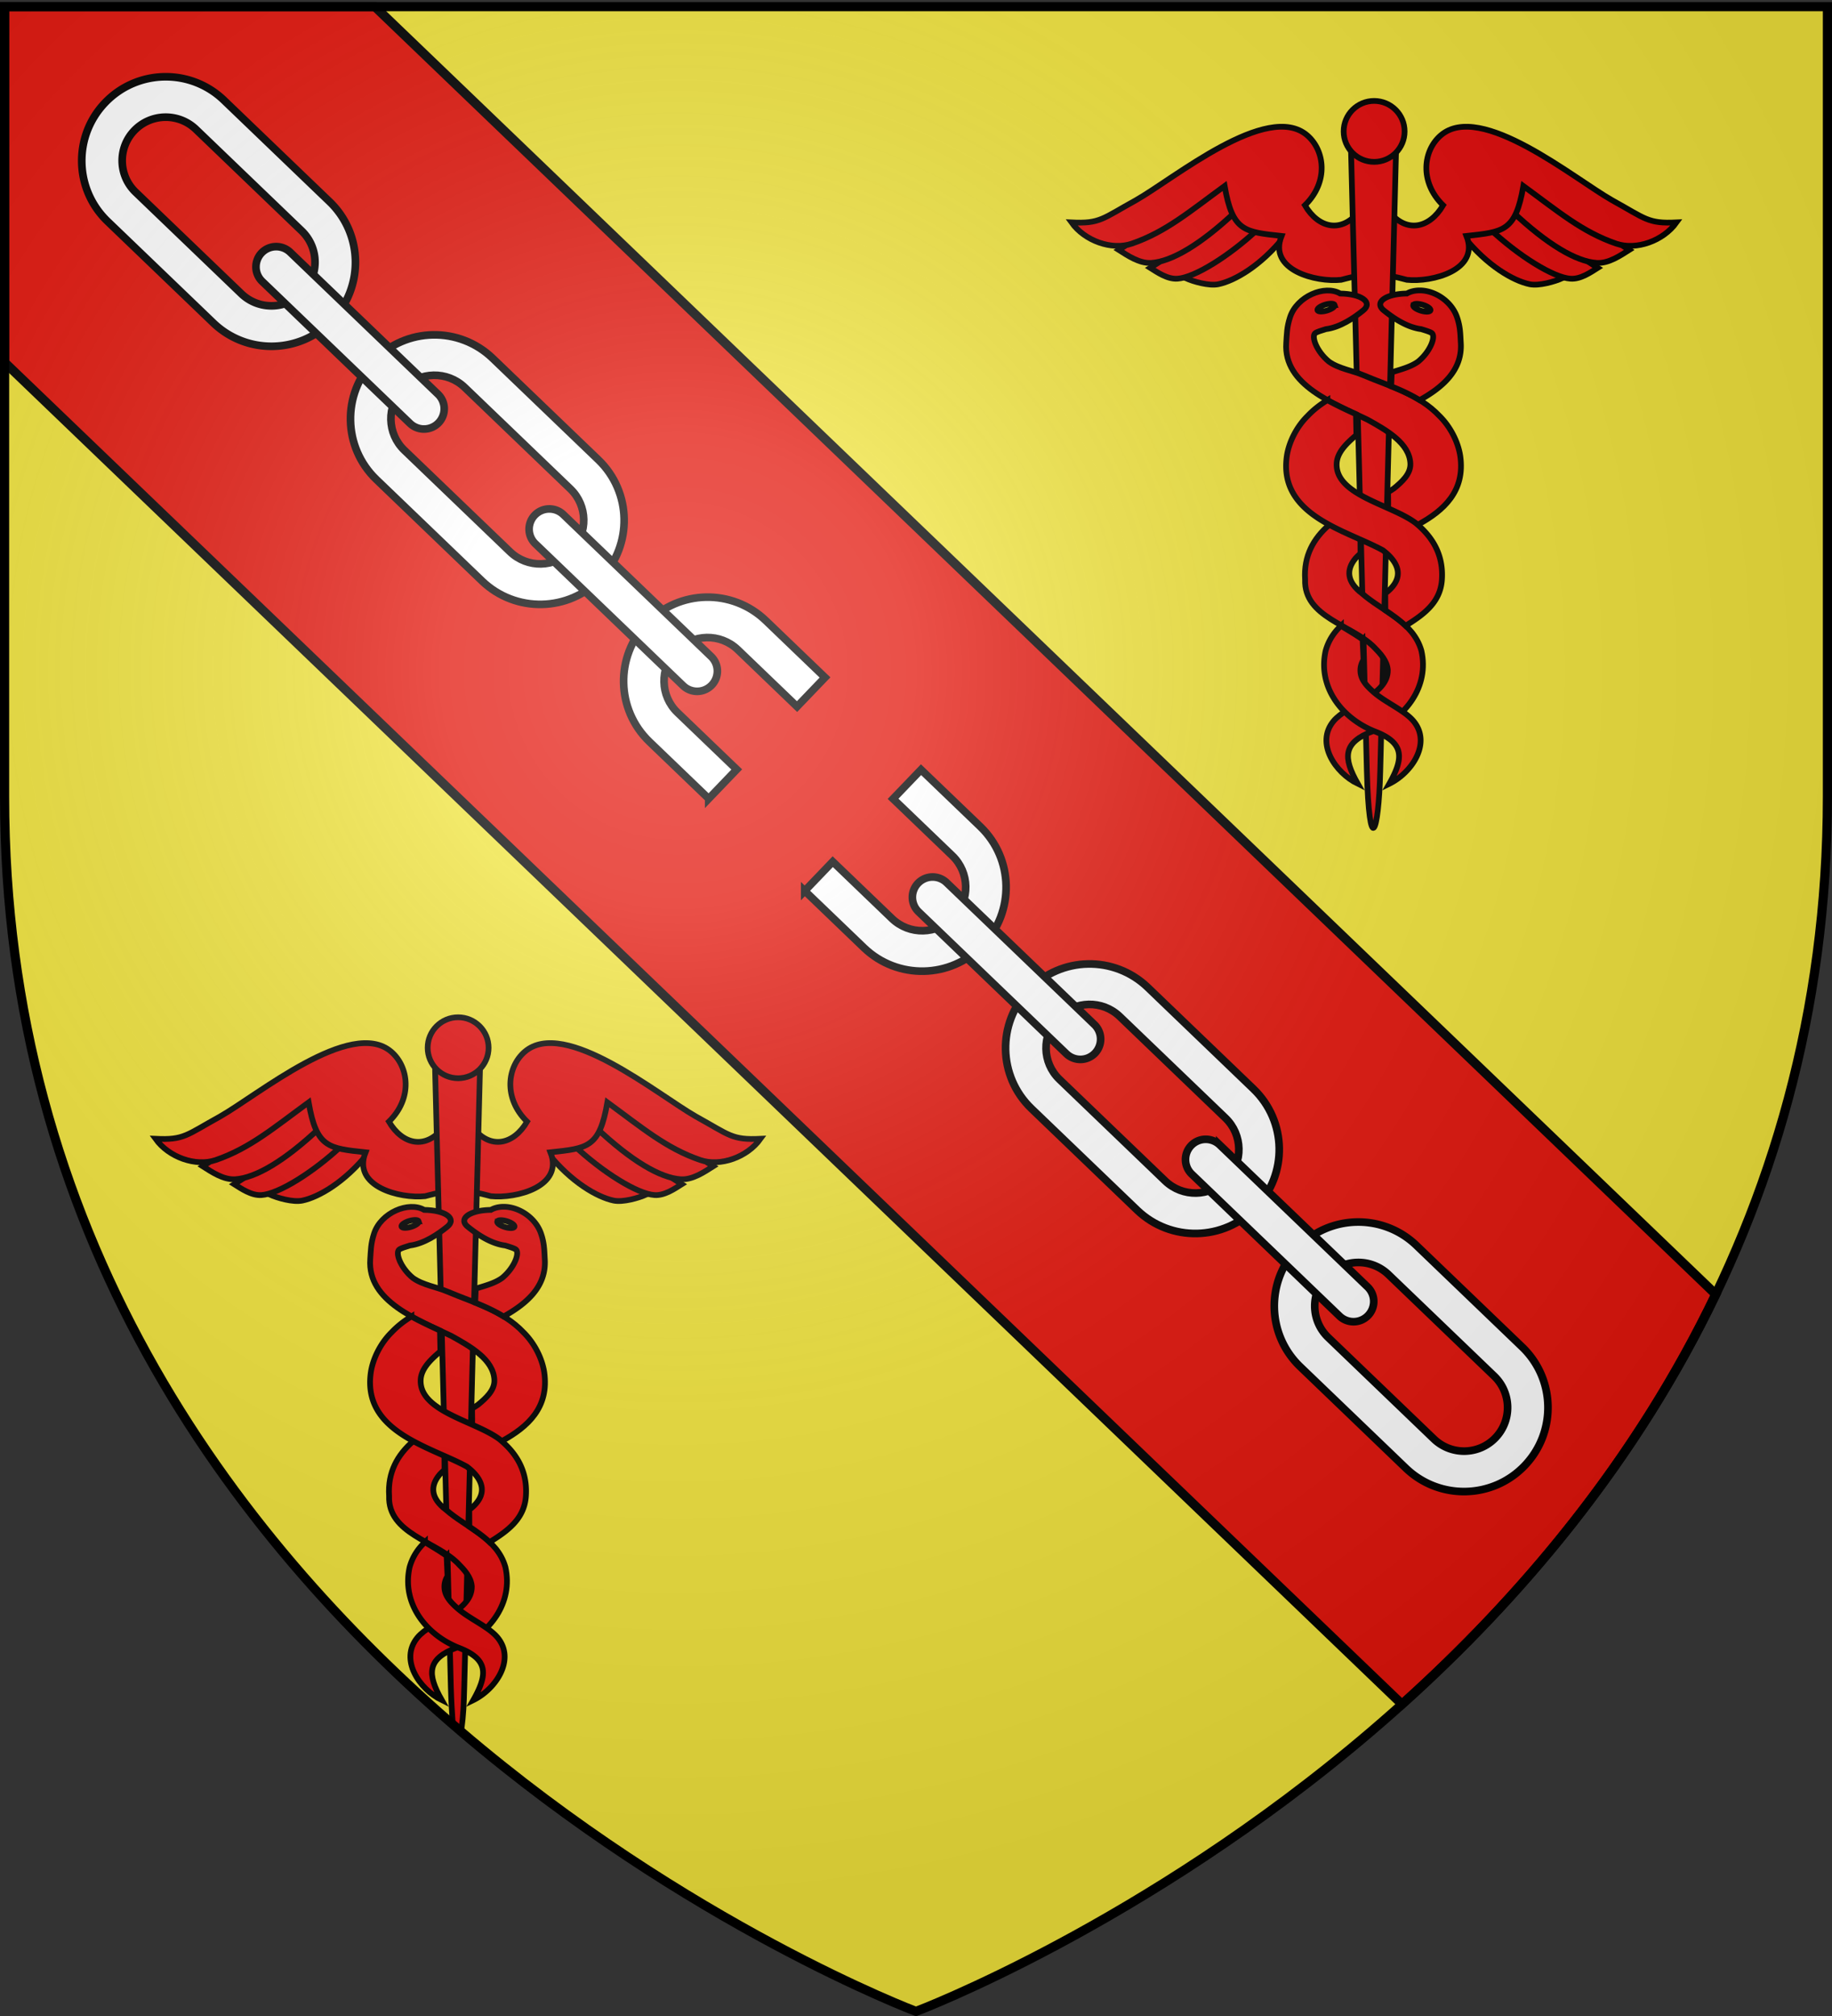<svg xmlns="http://www.w3.org/2000/svg" xmlns:xlink="http://www.w3.org/1999/xlink" width="600" height="660" version="1.0"><rect width="100%" height="100%" fill="#333333" stroke="none"/><defs><linearGradient id="a"><stop offset="0" style="stop-color:white;stop-opacity:.314"/><stop offset=".19" style="stop-color:white;stop-opacity:.251"/><stop offset=".6" style="stop-color:#6b6b6b;stop-opacity:.125"/><stop offset="1" style="stop-color:black;stop-opacity:.125"/></linearGradient><linearGradient id="b"><stop offset="0" style="stop-color:#fff;stop-opacity:.314"/><stop offset=".19" style="stop-color:#fff;stop-opacity:.251"/><stop offset=".6" style="stop-color:#6b6b6b;stop-opacity:.125"/><stop offset="1" style="stop-color:#000;stop-opacity:.125"/></linearGradient><linearGradient id="c"><stop offset="0" style="stop-color:white;stop-opacity:.314"/><stop offset=".19" style="stop-color:white;stop-opacity:.251"/><stop offset=".6" style="stop-color:#6b6b6b;stop-opacity:.125"/><stop offset="1" style="stop-color:black;stop-opacity:.125"/></linearGradient><radialGradient xlink:href="#a" id="d" cx="221.445" cy="226.331" r="300" fx="221.445" fy="226.331" gradientTransform="matrix(1.353 0 0 1.349 -77.63 -85.747)" gradientUnits="userSpaceOnUse"/></defs><g style="display:inline"><path d="M300 658.5s298.5-112.32 298.5-397.772V2.176H1.5v258.552C1.5 546.18 300 658.5 300 658.5z" style="opacity:1;fill:#fcef3c;fill-opacity:.941;fill-rule:evenodd;stroke:none;stroke-width:1px;stroke-linecap:butt;stroke-linejoin:miter;stroke-opacity:1"/><path d="M1.5 2.188v116.437l457.656 439.313c38.616-34.706 76.344-79.058 102.781-134.188L122.781 2.187H1.5z" style="opacity:1;fill:#e20909;fill-opacity:.941;fill-rule:evenodd;stroke:#000;stroke-width:3;stroke-linecap:butt;stroke-linejoin:miter;stroke-opacity:1;stroke-miterlimit:4;stroke-dasharray:none"/></g><g style="display:inline"><g style="display:inline"><path d="M1058.313 393.031c-15.188 0-27.5 12.312-27.5 27.5v48c0 15.188 12.312 27.5 27.5 27.5 15.187 0 27.5-12.312 27.5-27.5v-48c0-15.188-12.313-27.5-27.5-27.5zm0 13.25c7.873 0 14.28 6.377 14.28 14.25v48c0 7.874-6.407 14.281-14.28 14.281-7.874 0-14.25-6.407-14.25-14.28v-48c0-7.874 6.376-14.25 14.25-14.25zM1030.813 317.625v26.906c0 15.188 12.312 27.5 27.5 27.5 15.187 0 27.5-12.312 27.5-27.5v-26.906h-13.22v26.906c0 7.874-6.407 14.281-14.28 14.281-7.874 0-14.25-6.407-14.25-14.28v-26.907h-13.25z" style="fill:#fff;fill-opacity:1;stroke:#000;stroke-width:2.5;stroke-miterlimit:4;stroke-opacity:1;stroke-dasharray:none" transform="rotate(-46.17 616.72 1204.695)"/><path d="M1058.313 342.656a6.624 6.624 0 0 0-6.626 6.625V416.375a6.624 6.624 0 0 0 6.626 6.625 6.624 6.624 0 0 0 6.624-6.625v-67.094a6.624 6.624 0 0 0-6.624-6.625zM1058.313 515.031c-15.188 0-27.5 12.312-27.5 27.5v48c0 15.188 12.312 27.5 27.5 27.5 15.187 0 27.5-12.312 27.5-27.5v-48c0-15.188-12.313-27.5-27.5-27.5zm0 13.25c7.873 0 14.28 6.377 14.28 14.25v48c0 7.874-6.407 14.282-14.28 14.282-7.874 0-14.25-6.408-14.25-14.282v-48c0-7.873 6.376-14.25 14.25-14.25z" style="fill:#fff;fill-opacity:1;stroke:#000;stroke-width:2.5;stroke-miterlimit:4;stroke-opacity:1;stroke-dasharray:none" transform="rotate(-46.17 616.72 1204.695)"/><path d="M1058.313 466.656a6.624 6.624 0 0 0-6.626 6.625V540.375a6.624 6.624 0 0 0 6.626 6.625 6.624 6.624 0 0 0 6.624-6.625v-67.094a6.624 6.624 0 0 0-6.624-6.625z" style="fill:#fff;fill-opacity:1;stroke:#000;stroke-width:2.5;stroke-miterlimit:4;stroke-opacity:1;stroke-dasharray:none" transform="rotate(-46.17 616.72 1204.695)"/><path d="M1058.313 393.031c-15.188 0-27.5 12.312-27.5 27.5v48c0 15.188 12.312 27.5 27.5 27.5 15.187 0 27.5-12.312 27.5-27.5v-48c0-15.188-12.313-27.5-27.5-27.5zm0 13.25c7.873 0 14.28 6.377 14.28 14.25v48c0 7.874-6.407 14.281-14.28 14.281-7.874 0-14.25-6.407-14.25-14.28v-48c0-7.874 6.376-14.25 14.25-14.25zM1030.813 317.625v26.906c0 15.188 12.312 27.5 27.5 27.5 15.187 0 27.5-12.312 27.5-27.5v-26.906h-13.22v26.906c0 7.874-6.407 14.281-14.28 14.281-7.874 0-14.25-6.407-14.25-14.28v-26.907h-13.25z" style="fill:#fff;fill-opacity:1;stroke:#000;stroke-width:2.5;stroke-miterlimit:4;stroke-opacity:1;stroke-dasharray:none" transform="scale(1 -1) rotate(46.17 1310.783 -908.867)"/><path d="M1058.313 342.656a6.624 6.624 0 0 0-6.626 6.625V416.375a6.624 6.624 0 0 0 6.626 6.625 6.624 6.624 0 0 0 6.624-6.625v-67.094a6.624 6.624 0 0 0-6.624-6.625zM1058.313 515.031c-15.188 0-27.5 12.312-27.5 27.5v48c0 15.188 12.312 27.5 27.5 27.5 15.187 0 27.5-12.312 27.5-27.5v-48c0-15.188-12.313-27.5-27.5-27.5zm0 13.25c7.873 0 14.28 6.377 14.28 14.25v48c0 7.874-6.407 14.282-14.28 14.282-7.874 0-14.25-6.408-14.25-14.282v-48c0-7.873 6.376-14.25 14.25-14.25z" style="fill:#fff;fill-opacity:1;stroke:#000;stroke-width:2.5;stroke-miterlimit:4;stroke-opacity:1;stroke-dasharray:none" transform="scale(1 -1) rotate(46.17 1310.783 -908.867)"/><path d="M1058.313 466.656a6.624 6.624 0 0 0-6.626 6.625V540.375a6.624 6.624 0 0 0 6.626 6.625 6.624 6.624 0 0 0 6.624-6.625v-67.094a6.624 6.624 0 0 0-6.624-6.625z" style="fill:#fff;fill-opacity:1;stroke:#000;stroke-width:2.5;stroke-miterlimit:4;stroke-opacity:1;stroke-dasharray:none" transform="scale(1 -1) rotate(46.17 1310.783 -908.867)"/></g><g style="display:inline"><g style="fill:#fcef3c;fill-opacity:1;stroke:#000;stroke-width:2.869;stroke-miterlimit:4;stroke-opacity:1;stroke-dasharray:none;display:inline"><g style="fill:#fcef3c;fill-opacity:1;stroke:#000;stroke-width:2.869;stroke-miterlimit:4;stroke-opacity:1;stroke-dasharray:none"><g style="fill:#fcef3c;fill-opacity:1;stroke:#000;stroke-width:2.869;stroke-miterlimit:4;stroke-opacity:1;stroke-dasharray:none"><g style="fill:#fcef3c;fill-opacity:1;stroke:#000;stroke-width:2.869;stroke-miterlimit:4;stroke-opacity:1;stroke-dasharray:none"><path d="M106.823 9.284c-11.941 14.941-25.08 22.337-33.157 24.034-4.725.993-12.626-1.337-16.266-2.96L99.564-2.767l7.259 12.05z" style="fill:#e20909;fill-opacity:1;fill-rule:evenodd;stroke:#000;stroke-width:2.869;stroke-linecap:butt;stroke-linejoin:miter;stroke-miterlimit:4;stroke-opacity:1;stroke-dasharray:none" transform="matrix(.653 0 0 .653 350.935 71.287)"/><path d="M93.836 5.392C79.22 19.145 61.761 29.991 53.12 30.558c-5.055.331-10.094-3.21-13.635-5.436L85.562-4.48l8.274 9.872z" style="fill:#e20909;fill-opacity:1;fill-rule:evenodd;stroke:#000;stroke-width:2.869;stroke-linecap:butt;stroke-linejoin:miter;stroke-miterlimit:4;stroke-opacity:1;stroke-dasharray:none" transform="matrix(.653 0 0 .653 350.935 71.287)"/><path d="M82.296-3.066C64.823 13.376 50.336 21.951 40.004 22.63c-6.043.397-12.066-3.837-16.3-6.498l55.087-35.389 3.505 16.192z" style="fill:#e20909;fill-opacity:1;fill-rule:evenodd;stroke:#000;stroke-width:2.869;stroke-linecap:butt;stroke-linejoin:miter;stroke-miterlimit:4;stroke-opacity:1;stroke-dasharray:none" transform="matrix(.653 0 0 .653 350.935 71.287)"/><path d="M144.227-3.233c-8.722 11.136-20.368 8.565-27.168-3.02 12.012-11.721 9.997-27.51 1.125-35.088-20.02-17.115-66.838 21.773-85.93 32.578C15.465.481 14.37 3.05-.002 2.34c6.618 9.258 20.14 14.091 30.214 10.646C47.246 7.158 59.29-3.133 76.788-15.92c3.936 22.75 9.89 23.015 28.561 25.046-6.874 17.135 17.215 23.314 29.868 21.993 3.306-.789 6.546-1.992 10.012-1.635" style="fill:#e20909;fill-opacity:1;fill-rule:evenodd;stroke:#000;stroke-width:2.869;stroke-linecap:butt;stroke-linejoin:miter;stroke-miterlimit:4;stroke-opacity:1;stroke-dasharray:none" transform="matrix(.653 0 0 .653 350.935 71.287)"/></g><g style="fill:#fcef3c;fill-opacity:1;stroke:#000;stroke-width:2.869;stroke-miterlimit:4;stroke-opacity:1;stroke-dasharray:none"><path d="M106.823 9.284c-11.941 14.941-25.08 22.337-33.157 24.034-4.725.993-12.626-1.337-16.266-2.96L99.564-2.767l7.259 12.05z" style="fill:#e20909;fill-opacity:1;fill-rule:evenodd;stroke:#000;stroke-width:2.869;stroke-linecap:butt;stroke-linejoin:miter;stroke-miterlimit:4;stroke-opacity:1;stroke-dasharray:none" transform="matrix(-.653 0 0 .653 549.065 71.287)"/><path d="M93.836 5.392C79.22 19.145 61.761 29.991 53.12 30.558c-5.055.331-10.094-3.21-13.635-5.436L85.562-4.48l8.274 9.872z" style="fill:#e20909;fill-opacity:1;fill-rule:evenodd;stroke:#000;stroke-width:2.869;stroke-linecap:butt;stroke-linejoin:miter;stroke-miterlimit:4;stroke-opacity:1;stroke-dasharray:none" transform="matrix(-.653 0 0 .653 549.065 71.287)"/><path d="M82.296-3.066C64.823 13.376 50.336 21.951 40.004 22.63c-6.043.397-12.066-3.837-16.3-6.498l55.087-35.389 3.505 16.192z" style="fill:#e20909;fill-opacity:1;fill-rule:evenodd;stroke:#000;stroke-width:2.869;stroke-linecap:butt;stroke-linejoin:miter;stroke-miterlimit:4;stroke-opacity:1;stroke-dasharray:none" transform="matrix(-.653 0 0 .653 549.065 71.287)"/><path d="M144.227-3.233c-8.722 11.136-20.368 8.565-27.168-3.02 12.012-11.721 9.997-27.51 1.125-35.088-20.02-17.115-66.838 21.773-85.93 32.578C15.465.481 14.37 3.05-.002 2.34c6.618 9.258 20.14 14.091 30.214 10.646C47.246 7.158 59.29-3.133 76.788-15.92c3.936 22.75 9.89 23.015 28.561 25.046-6.874 17.135 17.215 23.314 29.868 21.993 3.306-.789 6.546-1.992 10.012-1.635" style="fill:#e20909;fill-opacity:1;fill-rule:evenodd;stroke:#000;stroke-width:2.869;stroke-linecap:butt;stroke-linejoin:miter;stroke-miterlimit:4;stroke-opacity:1;stroke-dasharray:none" transform="matrix(-.653 0 0 .653 549.065 71.287)"/></g></g><g style="fill:#fcef3c;fill-opacity:1;stroke:#000;stroke-width:2.869;stroke-miterlimit:4;stroke-opacity:1;stroke-dasharray:none"><path d="M358.676-32.432h22.48l-7.876 309.03c-.829 32.759-5.503 43.352-6.716 0l-7.888-309.03z" style="fill:#e20909;fill-opacity:1;stroke:#000;stroke-width:2.869;stroke-miterlimit:4;stroke-opacity:1;stroke-dasharray:none" transform="matrix(.653 0 0 .653 208.294 71.711)"/><path d="M149.569-31.61c0 7.928-6.427 14.355-14.356 14.355s-14.356-6.427-14.356-14.356c0-7.928 6.427-14.356 14.356-14.356s14.356 6.428 14.356 14.356z" style="fill:#e20909;fill-opacity:1;stroke:#000;stroke-width:2.698;stroke-miterlimit:4;stroke-opacity:1;stroke-dasharray:none" transform="translate(356.07 64.988) scale(.695)"/></g><g style="fill:#fcef3c;fill-opacity:1;stroke:#000;stroke-width:2.869;stroke-miterlimit:4;stroke-opacity:1;stroke-dasharray:none"><path d="M392.23 153.238c13.04-7.112 23.787-16.876 21.226-34.496-1.052-6.893-4.868-14.588-10.513-20.106-10.328-10.847-24.446-14.594-37.887-20.268-5.428-2.359-12.607-3.345-17.502-6.929-6.183-5.077-9.027-12.813-6.709-14.326.861-.562 2.824-1.169 5.23-1.916 7.137-.892 14.026-5.599 18.748-9.425 5.014-4.062-1.055-8.296-11.562-8.422-7.775-4.494-21.724 1.36-25.154 11.847-1.662 5.08-1.623 8.513-1.926 12.92-1.463 21.28 24.135 30.389 40.728 38.434 9.585 5.325 21.127 11.809 21.536 22.068.205 5.167-4.232 9.146-8.299 12.482-.49.402-1.808 1.108-2.884 1.838.06 1.147.148 10.23-.149 10.433m-13.755 8.813-15.733-2.78c-7.72 6.746-12.748 15.41-11.972 27.344-.658 19.004 23.497 22.604 34.625 33.919 3.04 3.09 6.526 6.756 6.852 11.468.162 12.653-20.343 17.179-27.297 25.658-9.04 11.022.96 25.827 12.233 31.327-7.435-13.128-7.561-20.686 7.655-26.402 16.418-6.71 28.312-22.327 24.25-40.332-4.162-14.564-19.373-19.553-29.804-28.708-7.694-5.823-7.875-11.896-3.392-17.387.673-.825 1.785-1.845 2.66-2.64l-.077-11.467z" style="fill:#e20909;fill-opacity:1;fill-rule:evenodd;stroke:#000;stroke-width:2.869;stroke-linecap:butt;stroke-linejoin:miter;stroke-miterlimit:4;stroke-opacity:1;stroke-dasharray:none;display:inline" transform="matrix(.653 0 0 .653 208.257 71.711)"/><path d="M392.582 35.787c-2.176.075-4.205.58-5.906 1.563-10.507.125-16.576 4.375-11.562 8.437 4.722 3.826 11.612 8.514 18.75 9.406 2.406.747 4.357 1.345 5.218 1.907 2.319 1.513-.535 9.266-6.718 14.343-3.696 2.706-8.692 3.936-13.254 5.392l-.286 7.01c4.943 2.01 9.77 4.18 14.258 6.942 11.738-6.546 21.501-15.128 20.657-28.656-.276-4.407-.168-7.888-1.907-12.938-2.804-8.144-11.478-13.674-19.25-13.406zm-45.75 55c-3.527 2.173-6.846 4.696-9.843 7.844-5.645 5.518-9.449 13.232-10.5 20.125-4.348 29.921 29.658 37.179 48.125 47.281 8.582 6.488 10.989 14.278 1.24 21.656l.05 8.46c3.587 2.412 7.11 4.877 10.147 7.76 9.068-5.638 17.472-11.662 18.219-23.157.815-12.55-4.786-21.486-13.188-28.375-12.218-9.229-40.239-13.884-39.607-29.75.233-5.855 5.373-10.492 9.902-14.383l-.22-10.404c-4.637-2.141-9.612-4.427-14.325-7.057zm6.796 113.125c-3.55 3.37-6.194 7.303-7.67 12.469-4.063 18.005 7.831 33.634 24.25 40.344 15.216 5.715 15.09 13.278 7.656 26.406 11.273-5.5 21.259-20.321 12.218-31.344-4.475-5.456-13.965-9.271-20.118-14.67-3.238-2.84-6.386-6.117-6.56-10.302-.117-2.151.43-4.066 1.535-5.82l-.442-10.207a68.641 68.641 0 0 0-.797-.555c-3.232-2.221-6.737-4.247-10.072-6.32z" style="fill:#e20909;fill-opacity:1;fill-rule:evenodd;stroke:#000;stroke-width:2.869;stroke-linecap:butt;stroke-linejoin:miter;stroke-miterlimit:4;stroke-opacity:1;stroke-dasharray:none;display:inline" transform="matrix(.653 0 0 .653 208.257 71.711)"/><path d="M-23.036 72.887c0 1.107-2.616 2.003-5.843 2.003s-5.842-.896-5.842-2.003c0-1.106 2.615-2.003 5.842-2.003 3.227 0 5.843.897 5.843 2.003z" style="fill:#fcef3c;fill-opacity:1;stroke:#000;stroke-width:3.709;stroke-miterlimit:4;stroke-opacity:1;stroke-dasharray:none" transform="rotate(-16.766 426.647 -1454.292) scale(.505)"/><path d="M-23.036 72.887c0 1.107-2.616 2.003-5.843 2.003s-5.842-.896-5.842-2.003c0-1.106 2.615-2.003 5.842-2.003 3.227 0 5.843.897 5.843 2.003z" style="fill:#fcef3c;fill-opacity:1;stroke:#000;stroke-width:3.709;stroke-miterlimit:4;stroke-opacity:1;stroke-dasharray:none" transform="matrix(-.484 -.146 -.146 .484 462.334 61.258)"/></g></g></g></g><g style="display:inline"><g style="fill:#fcef3c;fill-opacity:1;stroke:#000;stroke-width:2.869;stroke-miterlimit:4;stroke-opacity:1;stroke-dasharray:none;display:inline"><g style="fill:#fcef3c;fill-opacity:1;stroke:#000;stroke-width:2.869;stroke-miterlimit:4;stroke-opacity:1;stroke-dasharray:none"><g style="fill:#fcef3c;fill-opacity:1;stroke:#000;stroke-width:2.869;stroke-miterlimit:4;stroke-opacity:1;stroke-dasharray:none"><g style="fill:#fcef3c;fill-opacity:1;stroke:#000;stroke-width:2.869;stroke-miterlimit:4;stroke-opacity:1;stroke-dasharray:none"><path d="M106.823 9.284c-11.941 14.941-25.08 22.337-33.157 24.034-4.725.993-12.626-1.337-16.266-2.96L99.564-2.767l7.259 12.05z" style="fill:#e20909;fill-opacity:1;fill-rule:evenodd;stroke:#000;stroke-width:2.869;stroke-linecap:butt;stroke-linejoin:miter;stroke-miterlimit:4;stroke-opacity:1;stroke-dasharray:none" transform="matrix(.653 0 0 .653 50.935 371.287)"/><path d="M93.836 5.392C79.22 19.145 61.761 29.991 53.12 30.558c-5.055.331-10.094-3.21-13.635-5.436L85.562-4.48l8.274 9.872z" style="fill:#e20909;fill-opacity:1;fill-rule:evenodd;stroke:#000;stroke-width:2.869;stroke-linecap:butt;stroke-linejoin:miter;stroke-miterlimit:4;stroke-opacity:1;stroke-dasharray:none" transform="matrix(.653 0 0 .653 50.935 371.287)"/><path d="M82.296-3.066C64.823 13.376 50.336 21.951 40.004 22.63c-6.043.397-12.066-3.837-16.3-6.498l55.087-35.389 3.505 16.192z" style="fill:#e20909;fill-opacity:1;fill-rule:evenodd;stroke:#000;stroke-width:2.869;stroke-linecap:butt;stroke-linejoin:miter;stroke-miterlimit:4;stroke-opacity:1;stroke-dasharray:none" transform="matrix(.653 0 0 .653 50.935 371.287)"/><path d="M144.227-3.233c-8.722 11.136-20.368 8.565-27.168-3.02 12.012-11.721 9.997-27.51 1.125-35.088-20.02-17.115-66.838 21.773-85.93 32.578C15.465.481 14.37 3.05-.002 2.34c6.618 9.258 20.14 14.091 30.214 10.646C47.246 7.158 59.29-3.133 76.788-15.92c3.936 22.75 9.89 23.015 28.561 25.046-6.874 17.135 17.215 23.314 29.868 21.993 3.306-.789 6.546-1.992 10.012-1.635" style="fill:#e20909;fill-opacity:1;fill-rule:evenodd;stroke:#000;stroke-width:2.869;stroke-linecap:butt;stroke-linejoin:miter;stroke-miterlimit:4;stroke-opacity:1;stroke-dasharray:none" transform="matrix(.653 0 0 .653 50.935 371.287)"/></g><g style="fill:#fcef3c;fill-opacity:1;stroke:#000;stroke-width:2.869;stroke-miterlimit:4;stroke-opacity:1;stroke-dasharray:none"><path d="M106.823 9.284c-11.941 14.941-25.08 22.337-33.157 24.034-4.725.993-12.626-1.337-16.266-2.96L99.564-2.767l7.259 12.05z" style="fill:#e20909;fill-opacity:1;fill-rule:evenodd;stroke:#000;stroke-width:2.869;stroke-linecap:butt;stroke-linejoin:miter;stroke-miterlimit:4;stroke-opacity:1;stroke-dasharray:none" transform="matrix(-.653 0 0 .653 249.065 371.287)"/><path d="M93.836 5.392C79.22 19.145 61.761 29.991 53.12 30.558c-5.055.331-10.094-3.21-13.635-5.436L85.562-4.48l8.274 9.872z" style="fill:#e20909;fill-opacity:1;fill-rule:evenodd;stroke:#000;stroke-width:2.869;stroke-linecap:butt;stroke-linejoin:miter;stroke-miterlimit:4;stroke-opacity:1;stroke-dasharray:none" transform="matrix(-.653 0 0 .653 249.065 371.287)"/><path d="M82.296-3.066C64.823 13.376 50.336 21.951 40.004 22.63c-6.043.397-12.066-3.837-16.3-6.498l55.087-35.389 3.505 16.192z" style="fill:#e20909;fill-opacity:1;fill-rule:evenodd;stroke:#000;stroke-width:2.869;stroke-linecap:butt;stroke-linejoin:miter;stroke-miterlimit:4;stroke-opacity:1;stroke-dasharray:none" transform="matrix(-.653 0 0 .653 249.065 371.287)"/><path d="M144.227-3.233c-8.722 11.136-20.368 8.565-27.168-3.02 12.012-11.721 9.997-27.51 1.125-35.088-20.02-17.115-66.838 21.773-85.93 32.578C15.465.481 14.37 3.05-.002 2.34c6.618 9.258 20.14 14.091 30.214 10.646C47.246 7.158 59.29-3.133 76.788-15.92c3.936 22.75 9.89 23.015 28.561 25.046-6.874 17.135 17.215 23.314 29.868 21.993 3.306-.789 6.546-1.992 10.012-1.635" style="fill:#e20909;fill-opacity:1;fill-rule:evenodd;stroke:#000;stroke-width:2.869;stroke-linecap:butt;stroke-linejoin:miter;stroke-miterlimit:4;stroke-opacity:1;stroke-dasharray:none" transform="matrix(-.653 0 0 .653 249.065 371.287)"/></g></g><g style="fill:#fcef3c;fill-opacity:1;stroke:#000;stroke-width:2.869;stroke-miterlimit:4;stroke-opacity:1;stroke-dasharray:none"><path d="M358.676-32.432h22.48l-7.876 309.03c-.229 9.04-.414 13.27-1.41 21.387l-4.362-3.096c-.351-5.489-.726-10.522-.944-18.29l-7.888-309.03z" style="fill:#e20909;fill-opacity:1;stroke:#000;stroke-width:2.869;stroke-miterlimit:4;stroke-opacity:1;stroke-dasharray:none" transform="matrix(.653 0 0 .653 -91.706 371.711)"/><path d="M149.569-31.61c0 7.928-6.427 14.355-14.356 14.355s-14.356-6.427-14.356-14.356c0-7.928 6.427-14.356 14.356-14.356s14.356 6.428 14.356 14.356z" style="fill:#e20909;fill-opacity:1;stroke:#000;stroke-width:2.698;stroke-miterlimit:4;stroke-opacity:1;stroke-dasharray:none" transform="translate(56.07 364.988) scale(.695)"/></g><g style="fill:#fcef3c;fill-opacity:1;stroke:#000;stroke-width:2.869;stroke-miterlimit:4;stroke-opacity:1;stroke-dasharray:none"><path d="M392.23 153.238c13.04-7.112 23.787-16.876 21.226-34.496-1.052-6.893-4.868-14.588-10.513-20.106-10.328-10.847-24.446-14.594-37.887-20.268-5.428-2.359-12.607-3.345-17.502-6.929-6.183-5.077-9.027-12.813-6.709-14.326.861-.562 2.824-1.169 5.23-1.916 7.137-.892 14.026-5.599 18.748-9.425 5.014-4.062-1.055-8.296-11.562-8.422-7.775-4.494-21.724 1.36-25.154 11.847-1.662 5.08-1.623 8.513-1.926 12.92-1.463 21.28 24.135 30.389 40.728 38.434 9.585 5.325 21.127 11.809 21.536 22.068.205 5.167-4.232 9.146-8.299 12.482-.49.402-1.808 1.108-2.884 1.838.06 1.147.148 10.23-.149 10.433m-13.755 8.813-15.733-2.78c-7.72 6.746-12.748 15.41-11.972 27.344-.658 19.004 23.497 22.604 34.625 33.919 3.04 3.09 6.526 6.756 6.852 11.468.162 12.653-20.343 17.179-27.297 25.658-9.04 11.022.96 25.827 12.233 31.327-7.435-13.128-7.561-20.686 7.655-26.402 16.418-6.71 28.312-22.327 24.25-40.332-4.162-14.564-19.373-19.553-29.804-28.708-7.694-5.823-7.875-11.896-3.392-17.387.673-.825 1.785-1.845 2.66-2.64l-.077-11.467z" style="fill:#e20909;fill-opacity:1;fill-rule:evenodd;stroke:#000;stroke-width:2.869;stroke-linecap:butt;stroke-linejoin:miter;stroke-miterlimit:4;stroke-opacity:1;stroke-dasharray:none;display:inline" transform="matrix(.653 0 0 .653 -91.743 371.711)"/><path d="M392.582 35.787c-2.176.075-4.205.58-5.906 1.563-10.507.125-16.576 4.375-11.562 8.437 4.722 3.826 11.612 8.514 18.75 9.406 2.406.747 4.357 1.345 5.218 1.907 2.319 1.513-.535 9.266-6.718 14.343-3.696 2.706-8.692 3.936-13.254 5.392l-.286 7.01c4.943 2.01 9.77 4.18 14.258 6.942 11.738-6.546 21.501-15.128 20.657-28.656-.276-4.407-.168-7.888-1.907-12.938-2.804-8.144-11.478-13.674-19.25-13.406zm-45.75 55c-3.527 2.173-6.846 4.696-9.843 7.844-5.645 5.518-9.449 13.232-10.5 20.125-4.348 29.921 29.658 37.179 48.125 47.281 8.582 6.488 10.989 14.278 1.24 21.656l.05 8.46c3.587 2.412 7.11 4.877 10.147 7.76 9.068-5.638 17.472-11.662 18.219-23.157.815-12.55-4.786-21.486-13.188-28.375-12.218-9.229-40.239-13.884-39.607-29.75.233-5.855 5.373-10.492 9.902-14.383l-.22-10.404c-4.637-2.141-9.612-4.427-14.325-7.057zm6.796 113.125c-3.55 3.37-6.194 7.303-7.67 12.469-4.063 18.005 7.831 33.634 24.25 40.344 15.216 5.715 15.09 13.278 7.656 26.406 11.273-5.5 21.259-20.321 12.218-31.344-4.475-5.456-13.965-9.271-20.118-14.67-3.238-2.84-6.386-6.117-6.56-10.302-.117-2.151.43-4.066 1.535-5.82l-.442-10.207a68.641 68.641 0 0 0-.797-.555c-3.232-2.221-6.737-4.247-10.072-6.32z" style="fill:#e20909;fill-opacity:1;fill-rule:evenodd;stroke:#000;stroke-width:2.869;stroke-linecap:butt;stroke-linejoin:miter;stroke-miterlimit:4;stroke-opacity:1;stroke-dasharray:none;display:inline" transform="matrix(.653 0 0 .653 -91.743 371.711)"/><path d="M-23.036 72.887c0 1.107-2.616 2.003-5.843 2.003s-5.842-.896-5.842-2.003c0-1.106 2.615-2.003 5.842-2.003 3.227 0 5.843.897 5.843 2.003z" style="fill:#fcef3c;fill-opacity:1;stroke:#000;stroke-width:3.709;stroke-miterlimit:4;stroke-opacity:1;stroke-dasharray:none" transform="rotate(-16.766 1294.506 -286.467) scale(.505)"/><path d="M-23.036 72.887c0 1.107-2.616 2.003-5.843 2.003s-5.842-.896-5.842-2.003c0-1.106 2.615-2.003 5.842-2.003 3.227 0 5.843.897 5.843 2.003z" style="fill:#fcef3c;fill-opacity:1;stroke:#000;stroke-width:3.709;stroke-miterlimit:4;stroke-opacity:1;stroke-dasharray:none" transform="matrix(-.484 -.146 -.146 .484 162.334 361.258)"/></g></g></g></g></g><g style="display:inline"><path d="M300 658.5s298.5-112.32 298.5-397.772V2.176H1.5v258.552C1.5 546.18 300 658.5 300 658.5z" style="opacity:1;fill:url(#d);fill-opacity:1;fill-rule:evenodd;stroke:none;stroke-width:1px;stroke-linecap:butt;stroke-linejoin:miter;stroke-opacity:1"/></g><g style="display:inline"><path d="M300 658.5S1.5 546.18 1.5 260.728V2.176h597v258.552C598.5 546.18 300 658.5 300 658.5z" style="opacity:1;fill:none;fill-opacity:1;fill-rule:evenodd;stroke:#000;stroke-width:3;stroke-linecap:butt;stroke-linejoin:miter;stroke-miterlimit:4;stroke-dasharray:none;stroke-opacity:1"/></g></svg>